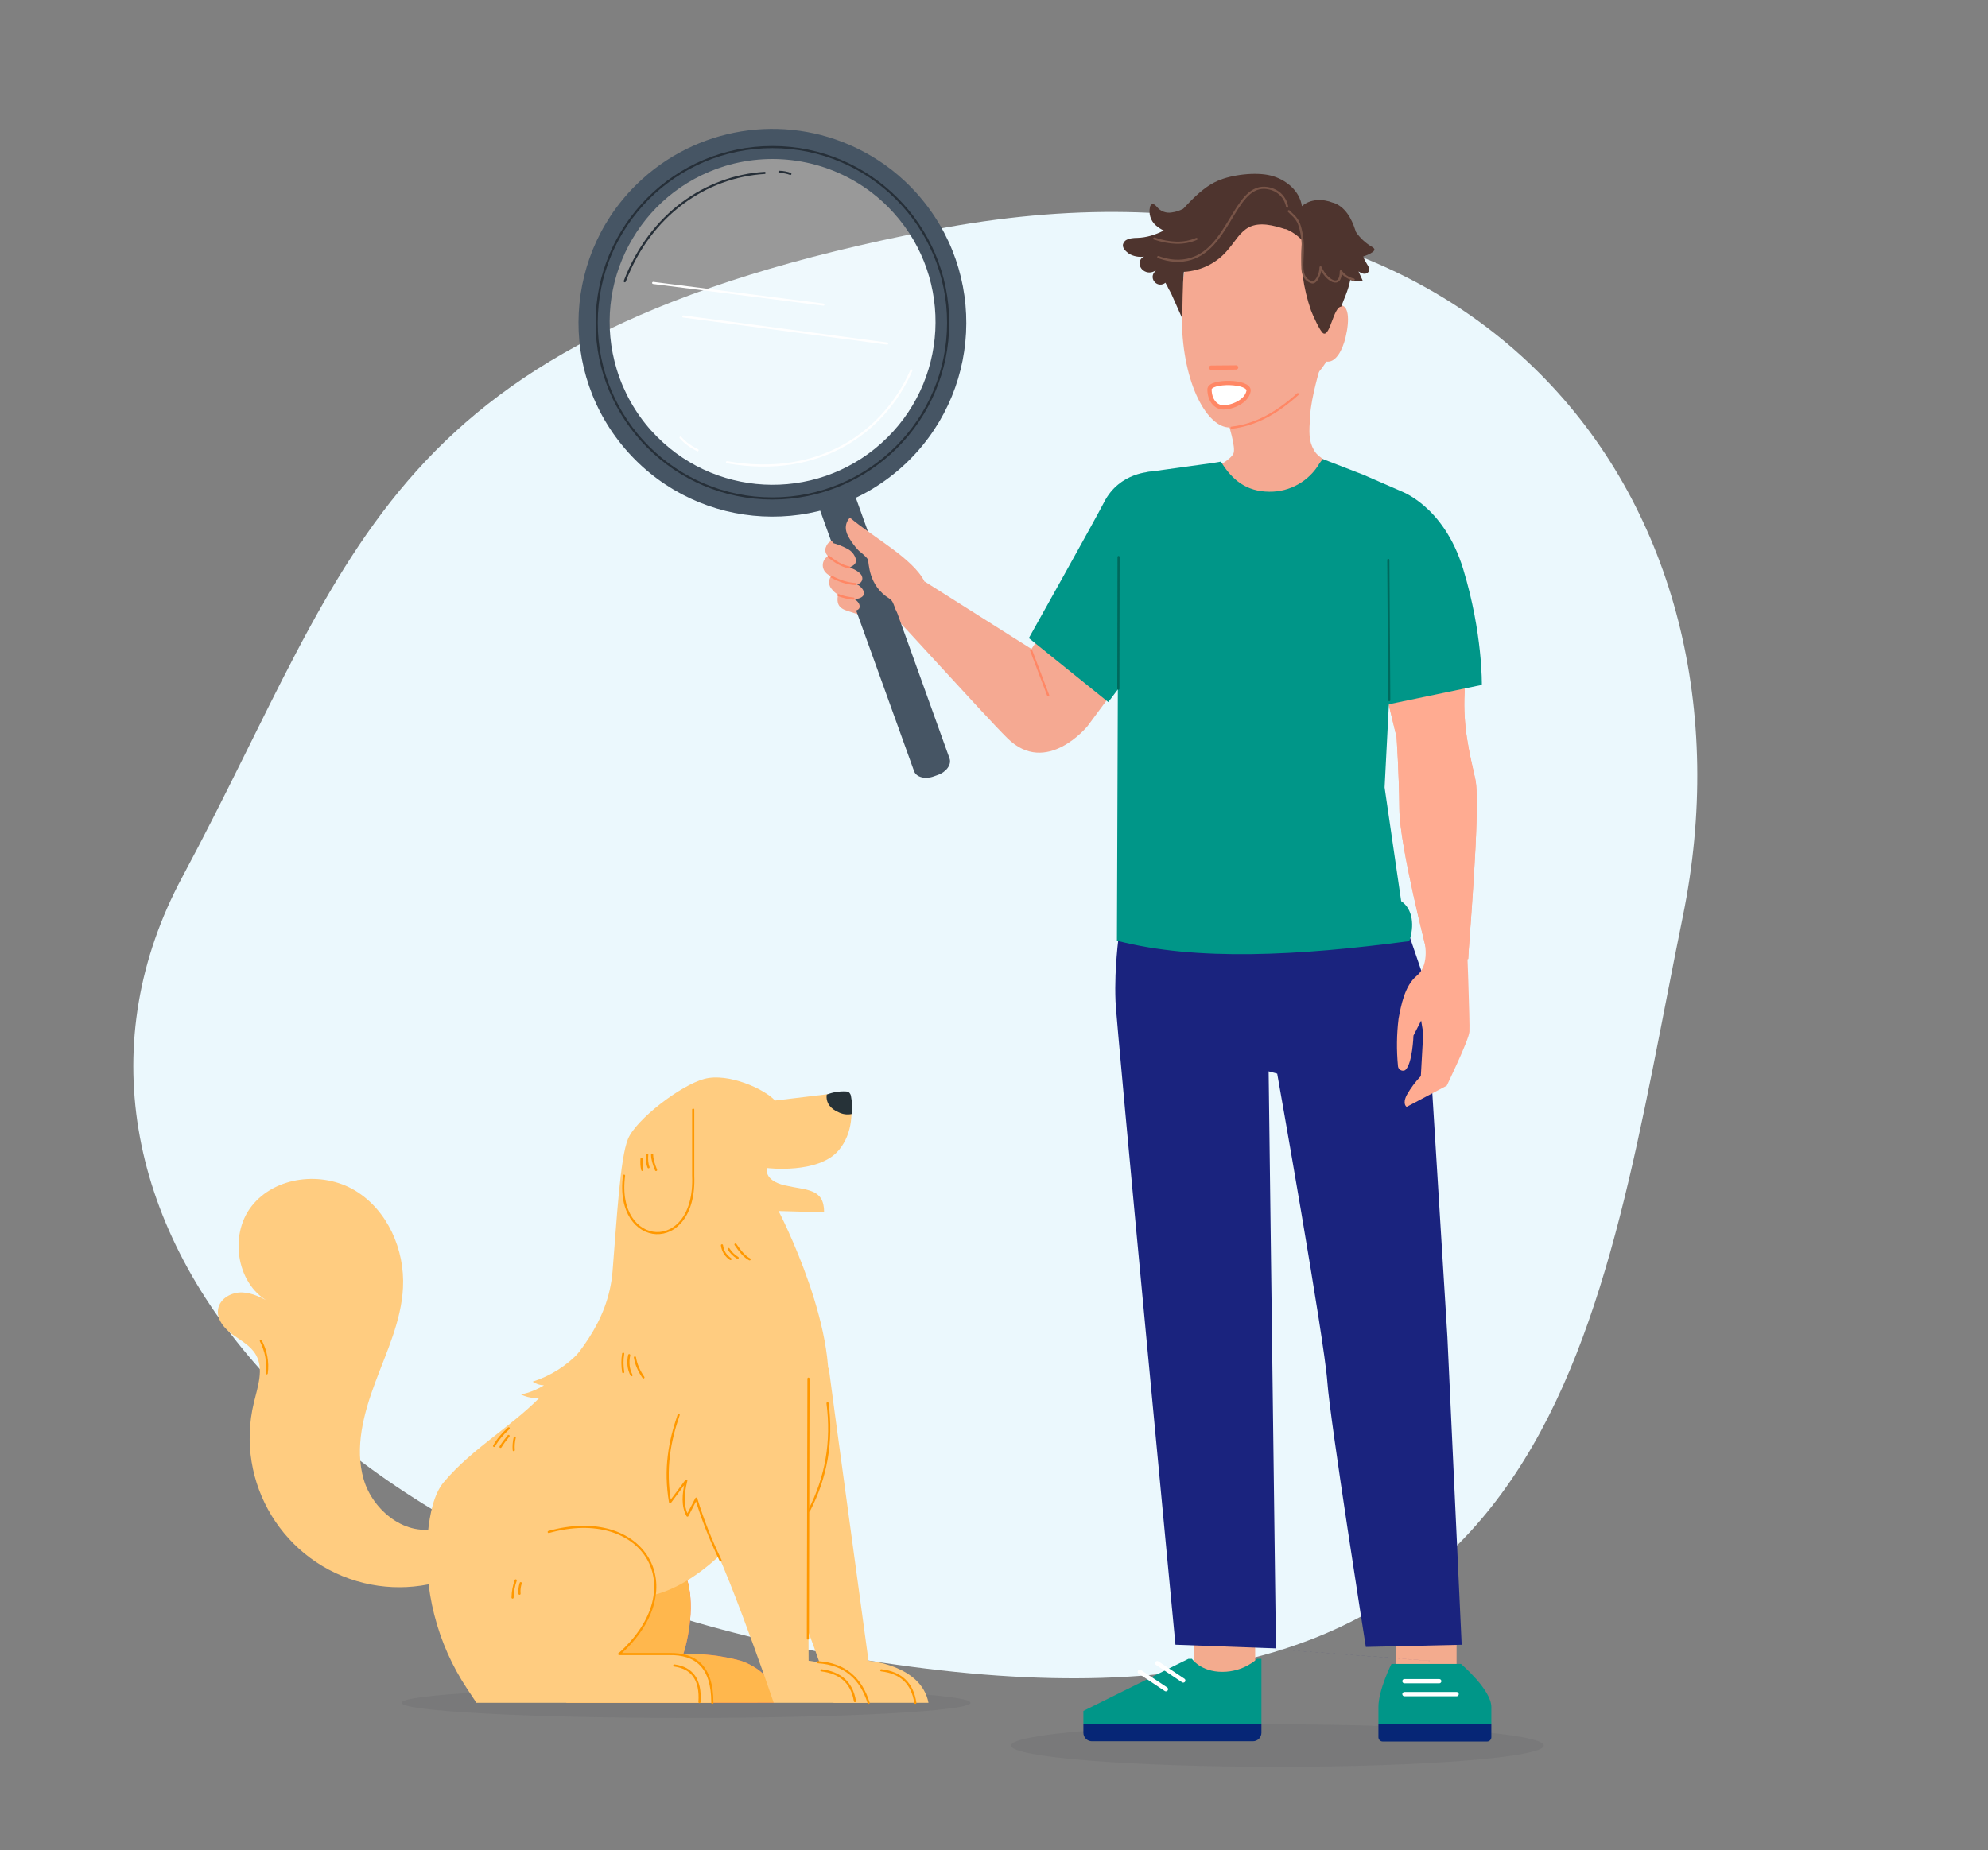 <?xml version="1.0" encoding="UTF-8"?> <svg xmlns="http://www.w3.org/2000/svg" id="Ebene_1" data-name="Ebene 1" viewBox="0 0 464.05 432"><rect x="0" y="0" width="464.05" height="432" fill="#808080" stroke="none"/><defs><style> .cls-1, .cls-2 { fill: #fff; } .cls-1, .cls-3, .cls-4, .cls-5, .cls-6, .cls-7, .cls-8, .cls-9, .cls-10, .cls-11 { stroke-linecap: round; } .cls-1, .cls-3, .cls-6 { stroke: #ff8765; } .cls-1, .cls-5, .cls-6, .cls-7, .cls-8, .cls-9, .cls-10 { stroke-linejoin: round; } .cls-2 { opacity: .2; } .cls-2, .cls-12, .cls-13, .cls-14, .cls-15, .cls-16, .cls-17, .cls-18, .cls-19, .cls-20, .cls-21, .cls-22, .cls-23, .cls-24, .cls-25, .cls-26, .cls-27, .cls-28 { stroke-width: 0px; } .cls-3, .cls-4, .cls-5, .cls-6, .cls-7, .cls-8, .cls-9, .cls-10, .cls-11, .cls-29 { fill: none; } .cls-3, .cls-4, .cls-11, .cls-29 { stroke-miterlimit: 10; } .cls-4, .cls-7, .cls-11 { stroke: #fff; } .cls-5 { stroke: #00695c; } .cls-5, .cls-6, .cls-7, .cls-8, .cls-9, .cls-10 { stroke-width: .5px; } .cls-8 { stroke: #ff9800; } .cls-9, .cls-29 { stroke: #262f38; } .cls-10 { stroke: #795548; } .cls-12 { fill: #ebf8fd; fill-rule: evenodd; } .cls-11 { stroke-width: 1.01px; } .cls-13 { fill: #262f38; opacity: .08; } .cls-14 { fill: #f3ab8e; } .cls-15 { fill: #4e342e; } .cls-16 { fill: #263238; } .cls-17 { fill: #465564; } .cls-18 { fill: #455a64; } .cls-19 { fill: #6f4439; } .cls-20 { fill: #1a237e; } .cls-21 { fill: #062676; } .cls-22 { fill: #ff725e; } .cls-23 { fill: #f5a992; } .cls-24 { fill: #ffab91; } .cls-25 { fill: #ffb74d; } .cls-26 { fill: #ffcc80; } .cls-27 { fill: #ea592d; } .cls-28 { fill: #009688; } .cls-29 { stroke-width: .5px; } </style></defs><path class="cls-12" d="m219.54,389.98c146.26,16.58,153.71-80.16,173.27-175.97,19.56-95.82-46.58-185.19-175.14-160.31C89.12,78.57,83.53,128.32,42.54,204.79c-40.99,76.47,30.74,168.6,177,185.19Z"></path><g><rect class="cls-14" x="278.8" y="381.85" width="14.19" height="10.06"></rect><rect class="cls-14" x="325.81" y="381.85" width="14.19" height="10.06"></rect><ellipse class="cls-13" cx="298.19" cy="407.55" rx="62.16" ry="4.95"></ellipse><g><path class="cls-28" d="m294.45,387.29v15.21h-41.56s0-3.04,0-3.04l24.52-12.16h.82s2.03,3.04,7.1,3.04c5.07,0,8.11-3.04,8.11-3.04h1.01Z"></path><path class="cls-21" d="m254.88,406.55h37.58c1.1,0,1.99-.89,1.99-1.99v-2.07s-41.56,0-41.56,0v2.07c0,1.1.89,1.99,1.99,1.99Z"></path><line class="cls-4" x1="270.12" y1="388.31" x2="276.2" y2="392.36"></line><line class="cls-11" x1="266.06" y1="390.33" x2="272.15" y2="394.39"></line></g><g><path class="cls-28" d="m324.8,388.49s-3.04,6.04-3.04,10.06c0,3.02,0,4.03,0,4.03h26.36s0-.94,0-4.03c0-4.03-7.09-10.06-7.09-10.06h-16.22Z"></path><path class="cls-21" d="m347.1,406.61h-24.33c-.56,0-1.01-.45-1.01-1.01v-3.02h26.36v3.02c0,.56-.45,1.01-1.01,1.01Z"></path><line class="cls-4" x1="340.01" y1="395.54" x2="327.84" y2="395.54"></line><line class="cls-4" x1="335.95" y1="392.52" x2="327.84" y2="392.52"></line></g><path class="cls-20" d="m337.86,312.19l-5.11-82.67-5.81-16.99c-13.93,4.51-23.56-.48-37.03.76l-1.15,2.98c-6.54.64-13.42,1.58-19.9.46-2.8-.56-5.08,3.44-7.81,2.58-.29,2.33-.54,5.54-.66,8.38-.07,2-.08,4,0,6.09.2,5.55,13.99,150.23,13.99,150.23l23.46.85-1.71-134.72,2,.54s11,61.94,11.7,71.92c.63,9,8.99,61.93,8.99,61.93l22.37-.51-3.33-71.82Zm-59.48,71.31s-.03.03-.04.05c.01-.02.02-.05.04-.07h0v.02Zm3.94.37,51.29,3.89s.04-.03.07-.05c.01-.01.02-.03.03-.04.02-.02.05-.02.07-.03-.03.02-.07.05-.1.07-.08.07-.14.15-.2.23.04-.06.08-.13.13-.19Zm0,0s.02-.04.04-.05c.02-.01.03-.01.05-.02l-.09.08Zm.51-.29s.05-.01.08-.02c-.03,0-.05,0-.08.02Z"></path><g><path class="cls-24" d="m324.7,121.76s8.78-5.83,11.82,2c3.03,7.82,5.78,30.17,5.35,38.04-.42,7.86,1.16,14.11,2.51,20.16,1.36,6.06-1.77,41.3-1.66,41.89.11.59-9.63-1.55-9.63-1.55,0,0-6.35-24.59-6.44-33.3-.09-8.71-.66-16.93-.66-16.93l-5.54-22.92,4.26-27.4Z"></path><path class="cls-24" d="m324.7,121.76s8.78-5.83,11.82,2c3.03,7.82,5.78,30.17,5.35,38.04-.42,7.86,1.16,14.11,2.51,20.16,1.36,6.06-1.77,41.3-1.66,41.89.11.59-9.63-1.55-9.63-1.55,0,0-6.35-24.59-6.44-33.3-.09-8.71-.66-16.93-.66-16.93l-5.54-22.92,4.26-27.4Z"></path></g><path class="cls-24" d="m342.35,218.15s.79,20.8.65,22.75c-.14,1.95-5.29,12.58-5.29,12.58l-9.36,4.95s-1.09-.61.04-2.8c.9-1.59,2-3.07,3.27-4.39l.56-10.03-.49-2.93-1.79,3.51s-.22,6.61-1.93,8.07c-.58.29-1.28.06-1.57-.52-.07-.15-.12-.31-.12-.47-.35-3.67-.31-7.36.14-11.02.57-3.05,1.42-7.7,4.22-10,2.8-2.31,2.18-6.74,1.69-8.97-.5-2.24,9.98-.7,9.98-.7Z"></path><g><g><path class="cls-23" d="m328.94,117.05s-11.94-5.76-13.66-6.55c-3.44-1.69-7.39-3.24-8.56-5.38-1.26-2.25-1.17-3.95-.89-8.25.28-4.3,2.33-11.01,2.33-11.01l-25.9.34s6.76,17.05,5.67,19.65-11.1,6.62-15.24,8.57c-4.04,1.97-7.63,3.48-7.63,3.48"></path><path class="cls-23" d="m294.4,49.3c-5.74.07-12.78,2.71-16.35,9.45-2.04,3.9-2.28,8.7-2.18,15.96.22,15.22,6.06,25.13,11.1,25.09,5.04-.04,11.52-3.15,19.02-10.87,7.5-7.72,6.99-14.02,6.9-21.37-.1-7.26-4.89-18.46-18.5-18.26Z"></path><path class="cls-23" d="m308.97,77.59c.51-1.86,2-6.22,3.92-6.31,1.81,0,2.29,2.97,1.16,7.68-.71,2.74-2.12,5.5-4.13,5.48-2.02.08-1.56-5-.95-6.85Z"></path><line class="cls-3" x1="288.54" y1="85.79" x2="282.7" y2="85.84"></line><path class="cls-6" d="m287.48,99.86c5.81-.66,10.77-3.63,15.46-7.84"></path><path class="cls-6" d="m311.83,71.77c-1.28,1.57-2.19,3.38-2.84,5.62"></path><path class="cls-1" d="m282.33,90.93c.02,2.52,1.45,4.19,3.26,4.19,1.91.01,5.38-1.31,5.85-3.78.48-2.46-9.18-2.53-9.11-.41Z"></path></g><path class="cls-15" d="m262.15,56.99c.14-.39.39-.76.71-.93.75-.42,1.67-.52,2.57-.52,2.22-.06,4.31-.73,6.23-1.72-.67-.28-1.33-.75-1.88-1.22-1.19-1.04-1.71-2.71-1.34-4.27.03-.3.27-.57.47-.65.42-.15.87.3,1.14.63.8.99,2.14,1.55,3.48,1.29.92-.1,1.76-.41,2.61-.82l.11-.09c.34-.36.68-.73,1.03-1.09h0c2.51-2.64,4.72-4.41,6.94-5.37,3.28-1.45,8.89-2.13,12.42-1.24,3.52.89,6.75,3.57,7.26,7.15,1.9-1.7,4.83-1.78,7.24-.81h.1c2.72.92,4.23,3.6,5.13,6.42.09.11.07.31.15.42.95,1.41,2.23,2.56,3.65,3.42.29.13.56.36.64.57s-.17.59-.49.75c-.65.43-1.39.75-2.12.97.23.63.56,1.27.91,1.81.34.54.68,1.08.42,1.66-.24.38-.67.63-1.17.57s-.87-.3-1.25-.54l.97,2.12c-.93.2-1.93.19-2.9-.12-.49,2.56-1.5,4.46-2.1,6.21-1.82.1-2.57,6.86-4.12,6.28-.77-.29-2.62-4.52-2.93-5.36-1.83-5.24-2.62-10.86-2.1-16.44-1.08-1.13-2.49-2.09-3.93-2.65l.09.11c-2.82-.92-6.04-1.78-8.6-.45-2.03,1.08-3.18,3.27-4.68,5.01-2.57,3.24-6.31,5.14-10.46,5.38-.34,3.08-.29,8.02-.4,10.82l-2.5-5.61h0c-.17-.32-.33-.64-.5-.96l-.09-.11h0c-.24-.53-.49-1.06-.83-1.6h0c-.67.63-1.88.6-2.5-.18-.54-.56-.64-1.48-.17-2.13.24-.38.47-.65.81-.92-.68.73-1.72,1.02-2.6.72-.97-.31-1.58-1.18-1.58-2.09.08-.7.44-1.26,1.07-1.49-1.23.17-2.51-.08-3.55-.7-.93-.71-1.56-1.38-1.36-2.26Z"></path><path class="cls-10" d="m300.46,48.26c-.8-3.71-4.04-4.37-5.25-4.41-7.21-.3-8.38,14.77-18.07,16.81-2.78.6-5.32-.09-6.77-.65"></path><path class="cls-10" d="m269.44,55.69c3.59,1.2,6.89,1.37,9.85.09"></path><path class="cls-10" d="m300.84,49.31c.63.67,1.84,1.51,2.39,2.98,2.36,6.8-1.24,12.04,2.92,13.61.96.41,2.12-1.88,2.1-3.49,1.28,2.96,4.75,5.26,4.73.93.71.88,1.54,1.58,3,1.94"></path><path class="cls-27" d="m273.06,79.24h0l-.08-.21.08.21Z"></path></g><path class="cls-23" d="m194.23,126.33s2.63-1.2,4.88-.69,11.02,9.29,11.02,9.29l-.11,9.02s-7.4.37-10.57-.79c-2.06-.75-4.37-.83-3.89-3.99l-.27-6.73-1.06-6.11Z"></path><path class="cls-23" d="m266.8,117.18s-3.5-3.48-9.19,7.23c-5.68,10.71-16.84,27.11-16.84,27.11l-24.99-15.79s-7.21,9.29-7.12,8.22c.04-.41,20.59,22.53,26.49,28.4,9.1,9.02,18.72-2.83,18.72-2.83l27.2-36.74-14.27-15.59Z"></path><path class="cls-19" d="m196.19,127.29s.29.05.71.23c.56.23,1.09.53,1.57.89.5.36.9.84,1.18,1.39.13.22.2.47.19.73-.13-.21-.26-.42-.37-.64-.31-.49-.71-.92-1.18-1.26-.48-.34-.97-.65-1.49-.93-.4-.22-.65-.37-.63-.41Z"></path><path class="cls-28" d="m257.71,117.27c3.64-7.15,11.15-7.13,11.15-7.13l-.56,20.65-.34,19.25-6.91,10.77-2.35,3.11-18.54-14.94s15.42-27.55,17.55-31.7Z"></path><path class="cls-28" d="m318.1,110.79l-9.34-3.62-.72.95c-2.42,4.2-6.93,6.76-11.78,6.69-5.31-.05-8.69-2.75-11.27-7.03l-1.96.33-15.44,2.14-6.53,15.1-.34,94.29c18.58,4.82,42.48,3.52,68.22.1,1.27-3.48.87-7.51-1.87-9.34l-3.87-26.55,3.57-69.29-8.66-3.77Z"></path><path class="cls-28" d="m323.15,114.52l3.61.06s10.22,3.3,14.79,18.3c4.57,15,4.35,27.03,4.35,27.03l-23.98,4.99-2.61-28.27,3.84-22.11Z"></path><g><circle class="cls-2" cx="180.69" cy="74.91" r="42.6"></circle><g><path class="cls-18" d="m154.11,109.25c-18.85-14.42-22.45-41.39-8.03-60.25,14.42-18.85,41.39-22.45,60.25-8.03,7.12,5.45,12.36,12.98,14.98,21.55h0c6.93,22.7-5.85,46.72-28.55,53.66-13.26,4.05-27.66,1.45-38.67-6.97l.02.04Zm50.47-65.97c-17.59-13.42-42.73-10.05-56.15,7.54-13.42,17.59-10.05,42.73,7.54,56.15,17.59,13.42,42.73,10.05,56.15-7.54,7.83-10.26,10.24-23.68,6.46-36.02-2.45-8.01-7.35-15.05-14-20.13Z"></path><path class="cls-17" d="m213.92,45.06c16.74,18.57,15.25,47.18-3.32,63.92-18.57,16.74-47.18,15.25-63.92-3.32-16.74-18.57-15.25-47.18,3.32-63.92,14.13-12.73,34.7-15.28,51.5-6.37,4.68,2.47,8.88,5.75,12.42,9.68Zm-61.88,55.5c14.03,15.63,38.08,16.93,53.71,2.9,15.63-14.03,16.93-38.08,2.9-53.71-1.58-1.76-3.32-3.37-5.2-4.81h0c-9.75-7.43-22.48-9.73-34.22-6.17-20.1,6.15-31.4,27.43-25.25,47.53,1.62,5.28,4.36,10.15,8.05,14.26Z"></path><path class="cls-17" d="m218.92,180.93l-.95.34c-2.03.74-4.1.19-4.6-1.22l-22.99-63.8c-.12-.31.16-.7.61-.87l6.68-2.41c.46-.16.91-.04,1.03.28l22.95,63.83c.51,1.42-.73,3.15-2.73,3.85Z"></path><circle class="cls-29" cx="180.3" cy="75.36" r="41.02"></circle><path class="cls-7" d="m169.7,107.92c21.89,3.87,36.84-7.31,43.03-21.42"></path><line class="cls-7" x1="159.5" y1="73.89" x2="207.08" y2="80.22"></line><line class="cls-7" x1="152.47" y1="66.06" x2="192.2" y2="71.12"></line><path class="cls-7" d="m162.83,105.12c-1.5-.75-2.87-1.67-3.97-2.95"></path><path class="cls-9" d="m145.84,65.66c5.92-15.61,19.02-24.47,32.64-25.29"></path><path class="cls-9" d="m181.95,40.12c.78-.01,1.92.23,2.54.48"></path></g></g><path class="cls-23" d="m193.96,134.58c-1.12-.63-1.68-1.21-1.87-2.2-.17-1.02.31-2.03,1.21-2.54-.57-.48-.79-1.25-.57-1.96.22-.69.77-1.53,1.5-1.56l.18.46c1.18.32,2.32.78,3.4,1.36.96.48,1.67,1.35,1.96,2.38.24,1.04-.54,1.58-1.52,1.98.93.25,2.65,1.11,2.94,2.03.29.68-.04,1.46-.72,1.75-.24.1-.51.13-.77.08.92.1,2.27,1.57,1.95,2.43s-1.52,1.02-1.73,1.03c-.24-.02-.72-.07-.72-.07,0,0,1.62.74,1.45,2.03-.13,1.02-2.45,1.19-3.66.04-.63-.6.1-2.42-.06-2.46-1.08-.26-2.04-.88-2.72-1.75-.8-.82-.91-2.09-.26-3.03Z"></path><path class="cls-23" d="m202.58,130.62c-.32-.59-1.51-1.56-2.04-1.97-.93-.88-2.77-3.34-3-4.6-.3-1.14.02-2.35.85-3.19,5.76,4.81,14.66,9.52,17.39,14.87l-5.39,8.06c-1.71-.68-1.41-3.17-2.72-3.98-5.1-3.13-4.78-8.45-5.1-9.19Z"></path><line class="cls-6" x1="240.7" y1="151.87" x2="244.67" y2="162.34"></line><path class="cls-6" d="m195.73,138.96c1.15.45,2.29.67,3.48.8"></path><path class="cls-6" d="m193.41,129.95c1.46,1.11,2.83,2.11,4.84,2.55"></path><path class="cls-6" d="m194.15,134.68c1.91,1.01,3.64,1.56,5.56,1.68"></path><line class="cls-5" x1="324.07" y1="130.73" x2="324.29" y2="163.46"></line><line class="cls-5" x1="261.1" y1="130.05" x2="261.05" y2="160.81"></line></g><g><ellipse class="cls-13" cx="160.14" cy="397.56" rx="66.39" ry="3.54"></ellipse><path class="cls-26" d="m193.44,319.27c0,.44,9.29,68.48,9.29,68.48,0,0,12.33,1,14,9.81h-22.14s-13.59-40-17.82-43.34c-3.43-2.51-7.12-4.65-11-6.4l6.2-2.61-4.23-5.35s2,2.25,4.51-1.41"></path><path class="cls-26" d="m102.33,356.68c-7.36,2.32-15.29-3.87-17.44-11.29-2.15-7.42,0-15.37,2.69-22.6,2.69-7.23,6.1-14.42,6.49-22.13.46-8.86-3.61-18.15-11.22-22.71-7.61-4.56-18.59-3.33-24.09,3.63-5.5,6.96-3.41,18.94,4.63,22.68-2.15-1.19-4.41-2.42-6.87-2.5s-5.16,1.4-5.6,3.82c-.44,2.42,1.41,4.58,3.36,6,1.95,1.42,4.24,2.62,5.45,4.73,1.91,3.31.44,7.43-.46,11.14-4.55,18.74,6.95,37.61,25.69,42.16,8.79,2.13,18.06.77,25.86-3.79"></path><path class="cls-22" d="m132.23,397.56l-5.66-33.72,22.64-6c4.54,1.24,8.57,4.94,10.75,9.86,2.18,4.92,1.24,13.3-.46,18.48,4.52-.15,9.03.38,13.39,1.56,4.2,1.44,8.33,4.63,7.72,9.8l-48.38.02Z"></path><path class="cls-25" d="m132.23,397.56l-5.66-33.72,22.64-6c4.54,1.24,8.57,4.94,10.75,9.86,2.18,4.92,1.24,13.3-.46,18.48,4.52-.15,9.03.38,13.39,1.56,4.2,1.44,8.33,4.63,7.72,9.8l-48.38.02Z"></path><path class="cls-26" d="m111.2,397.56h55.08c-.27-12.78-9.58-11.37-9.58-11.37h-12.72c7-3.93,9-13.9,9-13.9,13.3-3.56,23.93-19.32,23.93-19.32l10.37-21.4.53,7.73,4.78-9.81c4.52-17.24-10.85-46.75-10.85-46.75l10.63.3c0-5.65-4.07-5.09-9.16-6.28-5.09-1.19-4.17-4.05-4.17-4.05,0,0,12,1.49,16.75-4.16,3.47-4.13,3.15-9.52,2.72-12.13-.14-.87-.95-1.47-1.83-1.37l-15.78,1.9c-2.4-2.67-10.9-6.54-16.49-5.05-5.59,1.49-15.95,9.51-17.81,14-1.86,4.49-2.61,18.7-3.61,30.89s-8.62,20.21-15.53,27.94c-6.91,7.73-17,13.08-23.93,21.4-2.16,2.6-3.22,7.09-3.67,12-1.14,12.76,2.11,25.53,9.2,36.2l2.15,3.23Z"></path><path class="cls-26" d="m188.42,322.25c0,.44.33,65.5.33,65.5,0,0,12.34,1,14,9.81h-22.14s-13.59-40-17.81-43.34c-3.43-2.51-7.12-4.65-11-6.4l6.19-2.61-4.22-5.35s2,2.25,4.5-1.41"></path><path class="cls-16" d="m192.98,255.57c-.13.9.09,1.82.63,2.55.53.67,1.21,1.18,2,1.5.98.54,2.12.71,3.21.48.16-1.35.1-2.72-.16-4.06-.03-.42-.24-.81-.57-1.07-.21-.1-.44-.16-.68-.15-1.52-.07-3.04.19-4.45.75"></path><path class="cls-26" d="m135.41,315.5c-3.01,3.29-6.83,5.73-11.08,7.09.78.53,1.7.82,2.64.85-1.65,1.02-3.47,1.75-5.37,2.14,4.15,2.02,9.14.29,11.16-3.85.51-1.05.79-2.19.84-3.35"></path><path class="cls-8" d="m145.67,274.5c-2.28,17.12,16.91,18.63,16.14,0v-15.42"></path><path class="cls-8" d="m152.22,269.59c0,1.03.38,2.26.92,3.58"></path><path class="cls-8" d="m151.38,272.53c-.34-.87-.4-1.87-.3-2.94"></path><path class="cls-8" d="m149.93,273.16c-.2-.77-.24-1.64-.18-2.57"></path><path class="cls-8" d="m171.68,290.57c1.03,1.51,2.1,2.84,3.3,3.46"></path><path class="cls-8" d="m170.08,291.62c.53.79,1.18,1.52,2.11,2.06"></path><path class="cls-8" d="m168.53,290.76c.19,1.41.88,2.46,1.99,3.2"></path><path class="cls-8" d="m148.21,316.93c.25,1.55.9,3.1,1.98,4.66"></path><path class="cls-8" d="m146.87,316.4c-.35,1.67-.22,3.24.54,4.68"></path><path class="cls-8" d="m145.47,316.06c-.25,1.4-.22,2.84,0,4.3"></path><path class="cls-8" d="m118.74,333.49c-1.46,1.31-2.61,2.68-3.4,4.11"></path><path class="cls-8" d="m118.71,335.26c-.75.9-1.39,1.76-1.87,2.55"></path><path class="cls-8" d="m120.15,335.65c-.23.97-.31,1.95-.23,2.92"></path><path class="cls-8" d="m120.38,368.99c-.46,1.31-.7,2.64-.73,4.01"></path><path class="cls-8" d="m121.55,369.64c-.22.71-.37,1.49-.28,2.46"></path><path class="cls-8" d="m157.4,388.85c4.26.58,6.22,3.42,5.88,8.54"></path><path class="cls-8" d="m128.09,357.68c22.1-6.18,33.93,12.92,16.46,28.51h11.64c6.22-.13,10.11,2.94,10.09,11.37"></path><path class="cls-8" d="m158.42,330.34c-2.09,6.06-3.36,12.55-2.01,20.42l3.79-5.08c-.79,3.18-.93,6.03.27,8.18l2.06-3.96c1.43,4.76,3.33,9.56,5.67,14.42"></path><line class="cls-8" x1="188.72" y1="321.89" x2="188.58" y2="382.56"></line><path class="cls-8" d="m191.73,389.98c4.24.53,7.08,2.67,7.83,7.19"></path><path class="cls-8" d="m205.71,389.98c4.63.54,7.28,3.07,7.95,7.58"></path><path class="cls-8" d="m193.17,327.63c1.16,8.94-.28,17.31-4.33,25.09"></path><path class="cls-8" d="m190.94,388.09c6.33.4,10.03,3.83,11.81,9.47"></path><path class="cls-8" d="m60.89,313.06c1.22,2.39,1.72,4.91,1.37,7.58"></path></g></svg> 